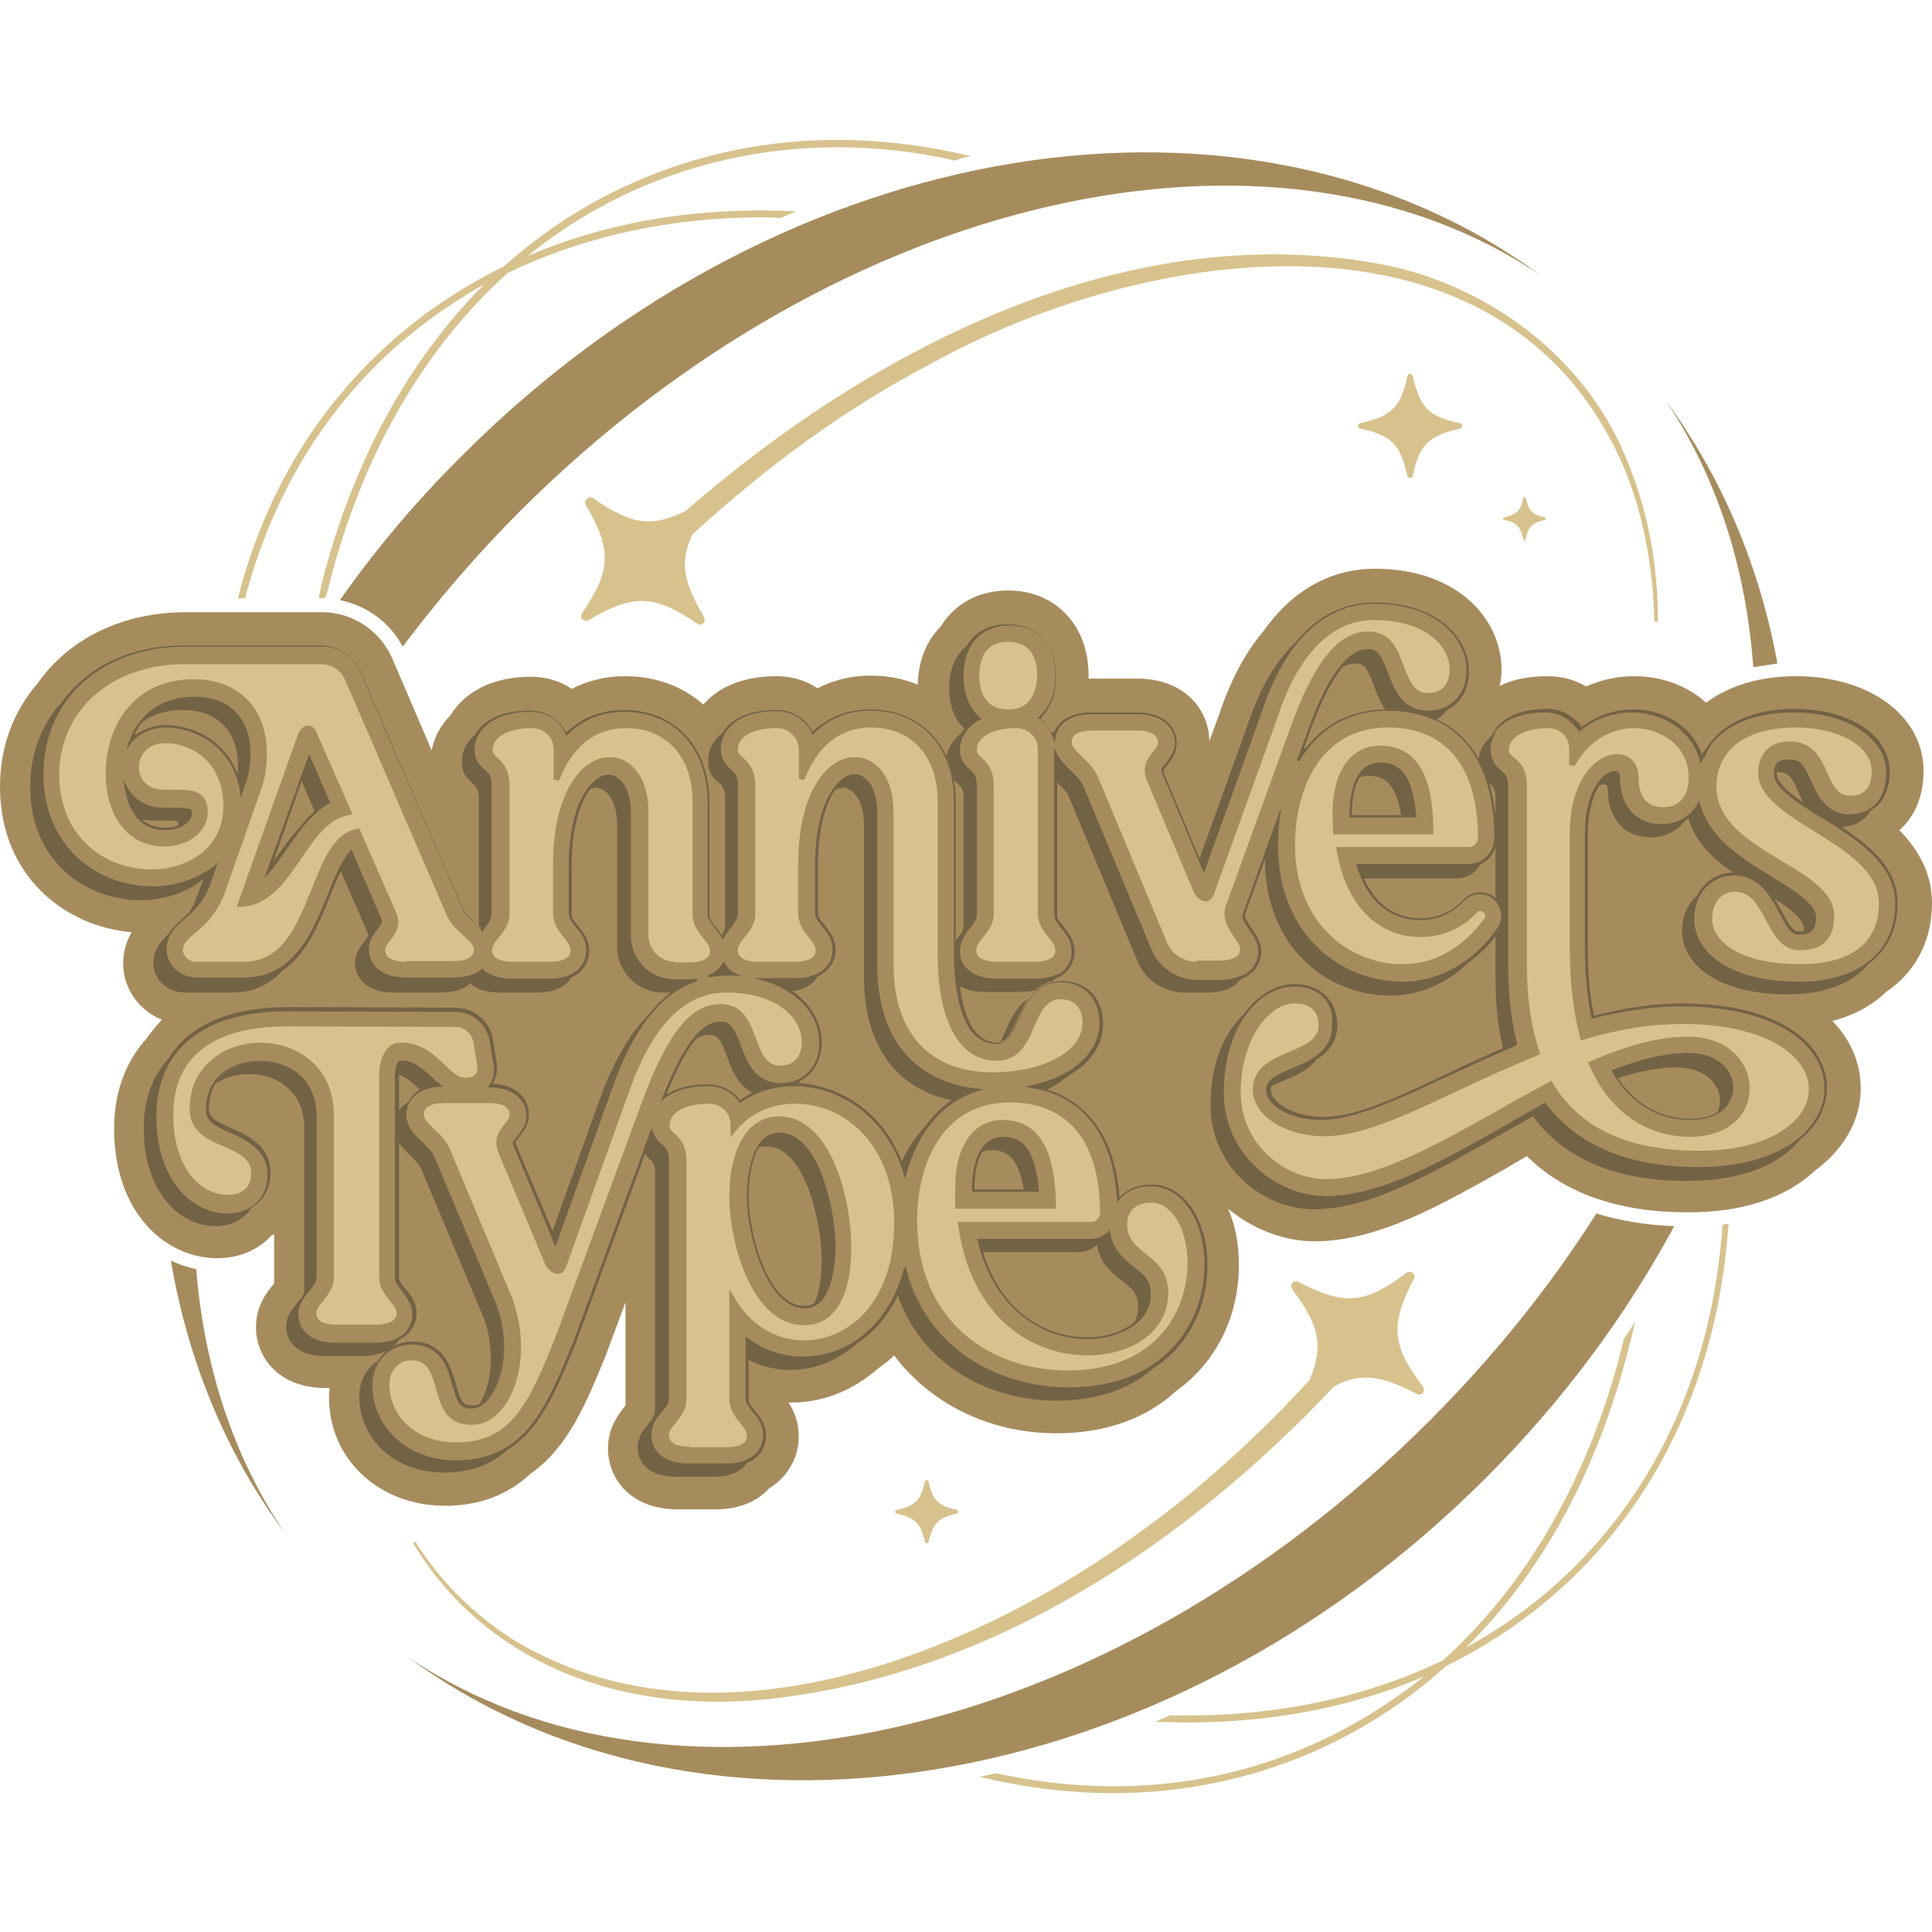 <?xml version="1.0" encoding="UTF-8"?>
<svg xmlns="http://www.w3.org/2000/svg" xmlns:xlink="http://www.w3.org/1999/xlink" version="1.1" id="Layer_1" x="0px" y="0px" viewBox="0 0 32 32" style="enable-background:new 0 0 32 32;" xml:space="preserve">
<style type="text/css">
	.st0{fill:#D7C28D;}
	.st1{fill:#A68C5D;}
	.st2{fill:#736345;}
</style>
<g>
	<g>
		<g>
			<path class="st0" d="M28.63,20.27c-0.15,2.21-0.96,4.23-2.47,5.75c-0.65,0.65-1.39,1.17-2.2,1.57c-0.69,0.62-1.46,1.11-2.31,1.47     c-1.03,0.43-2.11,0.64-3.2,0.64c-0.74,0-1.48-0.09-2.22-0.27c0.09-0.02,0.18-0.04,0.27-0.06c1.74,0.38,3.49,0.27,5.11-0.42     c0.71-0.3,1.37-0.7,1.97-1.18c-1.19,0.51-2.52,0.76-3.91,0.76c-0.18,0-0.36-0.01-0.54-0.01c0.08-0.04,0.17-0.07,0.25-0.11     c1.62,0.04,3.17-0.26,4.52-0.91c1.4-1.26,2.43-3.05,2.97-5.21c0.01-0.04,0.02-0.08,0.03-0.12c0.06-0.09,0.12-0.18,0.18-0.27     c-0.03,0.14-0.06,0.28-0.1,0.41c-0.51,2.03-1.43,3.73-2.7,4.98c0.66-0.36,1.27-0.81,1.81-1.35c1.49-1.49,2.29-3.47,2.44-5.65     C28.55,20.28,28.59,20.27,28.63,20.27z M4.06,9.91c0.38-1.46,1.09-2.77,2.15-3.84c0.54-0.54,1.15-0.99,1.81-1.36     C6.76,5.97,5.83,7.67,5.32,9.7C5.31,9.77,5.29,9.84,5.28,9.91h0.06c0.01,0,0.02,0,0.03,0C5.38,9.89,5.4,9.87,5.41,9.85     c0.01-0.04,0.02-0.08,0.03-0.12c0.54-2.17,1.57-3.95,2.97-5.21c1.25-0.6,2.67-0.92,4.21-0.92c0.1,0,0.21,0,0.31,0.01     c0.09-0.04,0.17-0.07,0.26-0.11c-1.62-0.08-3.13,0.17-4.45,0.74c0.59-0.48,1.24-0.87,1.95-1.17c1.01-0.42,2.08-0.63,3.18-0.63     c0.64,0,1.3,0.07,1.95,0.22C15.91,2.62,16,2.6,16.09,2.59c-1.89-0.46-3.76-0.34-5.45,0.37C9.8,3.31,9.03,3.8,8.35,4.41     c-0.82,0.4-1.57,0.93-2.22,1.58C5.04,7.08,4.32,8.42,3.94,9.91H4.06z"></path>
		</g>
	</g>
	<g>
		<g>
			<path class="st1" d="M29.04,11.05c-0.12-1.64-0.6-3.16-1.46-4.43c0.95,1.29,1.57,2.78,1.86,4.37     C29.3,11.01,29.17,11.03,29.04,11.05z M6.67,10.71c0.58-0.77,1.22-1.52,1.94-2.24c5.32-5.32,12.54-6.88,16.92-3.9     C20.7,1,13.03,2.17,7.67,7.53C6.9,8.29,6.22,9.1,5.63,9.94C6.07,10.03,6.45,10.3,6.67,10.71z M2.83,20.88     c0.28,1.64,0.9,3.18,1.88,4.5c-0.85-1.26-1.33-2.75-1.46-4.36C3.1,20.99,2.96,20.94,2.83,20.88z M26.44,20.1     c-0.76,1.2-1.69,2.36-2.77,3.44c-5.32,5.32-12.54,6.88-16.92,3.9c4.82,3.57,12.5,2.4,17.86-2.96c1.28-1.28,2.32-2.69,3.12-4.17     C27.26,20.29,26.83,20.22,26.44,20.1z"></path>
		</g>
	</g>
	<g>
		<g>
			<path class="st1" d="M32,14.96c0,0.62-0.27,1.14-0.76,1.47c-0.24,0.23-0.54,0.39-0.89,0.48c0.32,0.33,0.47,0.72,0.47,1.12     c0,0.52-0.28,1.01-0.76,1.36c-0.34,0.32-0.97,0.69-2.1,0.69c-1.15,0-2.04-0.31-2.67-0.93c-0.1,0.06-0.2,0.11-0.29,0.17     c-1.13,0.64-2.18,1.24-3.23,1.24c-0.5,0-1.02-0.2-1.43-0.54c0.12,0.27,0.18,0.58,0.18,0.93c0,0.86-0.38,1.62-1.04,2.09     c-0.5,0.46-1.18,0.7-1.98,0.7c-1.11,0-2.09-0.49-2.69-1.29c-0.08,0.08-0.17,0.15-0.26,0.21c-0.4,0.36-0.91,0.57-1.43,0.57     c-0.02,0-0.04,0-0.06,0c0.09,0.14,0.17,0.32,0.17,0.56c0,0.36-0.19,0.68-0.49,0.86c-0.15,0.17-0.43,0.35-0.89,0.35h-0.62     c-0.8,0-1.16-0.52-1.16-1.01c0-0.35,0.19-0.59,0.29-0.71v-1.71l-0.33,0.89c-0.32,0.78-0.62,1.51-1.23,1.94     c-0.39,0.36-0.85,0.54-1.43,0.54c-1.09,0-1.92-0.77-1.92-1.79c0-0.05,0-0.11,0.01-0.16H5.4c-0.8,0-1.16-0.52-1.16-1.01     c0-0.36,0.19-0.59,0.3-0.72v-0.82c-0.02,0.01-0.03,0.02-0.05,0.03c-0.22,0.24-0.54,0.37-0.89,0.37c-0.85,0-1.71-0.74-1.71-2.15     c0-0.58,0.18-1.09,0.53-1.48c0.07-0.1,0.16-0.21,0.26-0.32c-0.37-0.15-0.64-0.51-0.64-0.93c0-0.21,0.06-0.38,0.14-0.52     C1.09,15.35,0,14.52,0,13.03c0-0.66,0.22-1.25,0.63-1.72c0.52-0.74,1.41-1.17,2.45-1.17h2.25c0.5,0,0.95,0.29,1.16,0.75     c0,0,0.58,1.35,0.66,1.54c0.04-0.22,0.15-0.42,0.31-0.58c0.15-0.25,0.52-0.64,1.34-0.64c0.25,0,0.48,0.07,0.67,0.2     c0.27-0.14,0.57-0.21,0.88-0.21c0.52,0,0.96,0.17,1.3,0.47c0.2-0.23,0.56-0.47,1.22-0.47c0.24,0,0.48,0.07,0.67,0.2     c0.27-0.14,0.57-0.21,0.88-0.21c0.28,0,0.54,0.05,0.78,0.15c0.01-0.39,0.14-0.72,0.38-0.96c0.23-0.38,0.63-0.6,1.12-0.6     c0.78,0,1.33,0.58,1.33,1.4c0,0.02,0,0.04,0,0.06c0.02,0,0.04,0,0.06,0h0.75c0.78,0,1.19,0.52,1.19,1.04l0.16-0.44     c0.19-0.57,0.44-1.04,0.74-1.39c0.6-0.85,1.33-1.03,1.84-1.03c1.38,0,2.1,0.84,2.1,1.67c0,0.09-0.01,0.18-0.03,0.27     c0.2-0.1,0.46-0.16,0.8-0.16c0.23,0,0.45,0.06,0.63,0.17c0.25-0.11,0.52-0.17,0.8-0.17c0.46,0,0.88,0.16,1.19,0.44     c0.37-0.28,0.88-0.44,1.49-0.44c1.22,0,2.11,0.66,2.11,1.57c0,0.41-0.14,0.75-0.4,0.98C31.75,14.05,32,14.44,32,14.96z"></path>
		</g>
	</g>
	<g>
		<g>
			<g>
				<path class="st2" d="M13.18,16.22c0.16,0,0.29-0.03,0.38-0.08c-0.07,0.14-0.21,0.26-0.47,0.28c-0.13-0.08-0.28-0.15-0.45-0.2      H13.18z M14.51,15.98v-2.53c0-0.4-0.17-0.61-0.35-0.61c-0.11,0-0.24,0.08-0.36,0.26c0.05-0.03,0.11-0.05,0.16-0.05      c0.17,0,0.35,0.21,0.35,0.61v2.53c0,1.13,0.55,1.87,1.49,2.04c0.12-0.08,0.25-0.14,0.39-0.18      C15.13,17.94,14.51,17.19,14.51,15.98z M16.61,18.85c-0.19,0-0.3,0.11-0.37,0.24c0.05-0.02,0.1-0.04,0.17-0.04      c0.24,0,0.46,0.09,0.55,0.67h0.23C17.12,18.96,16.87,18.85,16.61,18.85z M15.68,12.53c0.05,0.12,0.09,0.25,0.12,0.39      c0.02,0.02,0.04,0.04,0.05,0.05c0.07,0.06,0.11,0.1,0.11,0.25v2.12c0,0.07-0.04,0.12-0.11,0.21c-0.01,0.01-0.01,0.02-0.02,0.03      v0.22c0,0.13,0.01,0.32,0.03,0.51c0.1,0.07,0.25,0.12,0.45,0.12h0.62c0.08,0,0.15-0.01,0.22-0.03c0.08-0.07,0.17-0.13,0.29-0.15      c0.03-0.04,0.06-0.07,0.08-0.12c-0.1,0.05-0.22,0.08-0.38,0.08h-0.62c-0.47,0-0.64-0.26-0.64-0.49c0-0.18,0.1-0.3,0.18-0.4      c0.07-0.09,0.11-0.14,0.11-0.21v-2.12c0-0.16-0.04-0.19-0.11-0.25c-0.07-0.06-0.18-0.17-0.18-0.35c0-0.1,0.03-0.19,0.08-0.28      C15.79,12.24,15.7,12.38,15.68,12.53z M2.54,15.95c0,0.27,0.23,0.49,0.52,0.49h0.79c0.42,0,0.7-0.19,0.91-0.46      c-0.18,0.15-0.41,0.25-0.71,0.25H3.25c-0.29,0-0.52-0.22-0.52-0.49c0-0.13,0.04-0.23,0.1-0.31C2.7,15.56,2.54,15.7,2.54,15.95z       M16.85,16.88c0.05-0.1,0.1-0.22,0.17-0.33c-0.19,0.13-0.29,0.35-0.37,0.53c-0.03,0.07-0.06,0.13-0.08,0.18      C16.68,17.23,16.74,17.13,16.85,16.88z M11.98,15.96c-0.05,0.09-0.13,0.16-0.26,0.21c0.1-0.02,0.2-0.03,0.31-0.03      c0.05,0,0.11,0,0.16,0C12.1,16.1,12.03,16.04,11.98,15.96z M17.85,17.65c-0.2,0.16-0.46,0.28-0.78,0.35      c0.09,0.01,0.17,0.03,0.25,0.06C17.55,17.95,17.73,17.81,17.85,17.65z M10.97,16.44h0.16c0.13-0.1,0.27-0.17,0.42-0.22      c-0.05,0.01-0.1,0.01-0.16,0.01h-0.23c-0.41,0-0.74-0.33-0.74-0.74v-2.04c0-0.4-0.17-0.61-0.35-0.61      c-0.11,0-0.24,0.08-0.36,0.26c0.05-0.03,0.11-0.05,0.16-0.05c0.17,0,0.35,0.21,0.35,0.61v2.04      C10.23,16.1,10.57,16.44,10.97,16.44z M11.94,16.94c-0.15,0-0.31,0.1-0.46,0.3c0.09-0.06,0.17-0.1,0.26-0.1      c0.15,0,0.2,0.08,0.31,0.38c0.07,0.2,0.18,0.48,0.44,0.59c0.21-0.1,0.44-0.15,0.67-0.15c0.02,0,0.03,0,0.05,0      c0.03-0.03,0.06-0.07,0.08-0.11c-0.1,0.06-0.22,0.1-0.36,0.1c-0.44,0-0.58-0.39-0.68-0.64C12.14,17.02,12.09,16.94,11.94,16.94z       M19.93,14.41l0.93-2.59c0.18-0.55,0.4-0.94,0.64-1.22c-0.31,0.28-0.61,0.72-0.84,1.42l-0.8,2.22L19.93,14.41z M20.95,14.11      c0,0.04,0,0.07,0,0.11c0,1.49,1.05,2.27,2.08,2.27c0.54,0,1.05-0.25,1.44-0.7c-0.35,0.32-0.78,0.49-1.24,0.49      c-1.03,0-2.08-0.78-2.08-2.27c0-0.2,0.02-0.4,0.06-0.59L20.95,14.11z M27.54,13.67c-0.43,0-0.71-0.31-0.71-0.79      c0-0.09-0.04-0.09-0.06-0.09c-0.08,0-0.2,0.07-0.3,0.23c0.04-0.02,0.07-0.03,0.1-0.03c0.02,0,0.06,0,0.06,0.09      c0,0.48,0.28,0.79,0.71,0.79c0.23,0,0.46-0.1,0.6-0.32C27.82,13.63,27.68,13.67,27.54,13.67z M31,13.4      c-0.1,0.06-0.22,0.09-0.36,0.09c-0.39,0-0.54-0.33-0.64-0.55c-0.12-0.26-0.17-0.36-0.35-0.36c-0.11,0-0.22,0.03-0.22,0.21      c0.01,0,0.01,0,0.02,0c0.18,0,0.24,0.09,0.35,0.36c0.02,0.05,0.05,0.11,0.08,0.17c0.1,0.07,0.22,0.14,0.33,0.21      c0.09,0.05,0.18,0.11,0.27,0.17C30.72,13.69,30.9,13.59,31,13.4z M28.22,12.57c0.04-0.09,0.08-0.18,0.14-0.26      c-0.06,0.05-0.12,0.11-0.17,0.17C28.2,12.51,28.21,12.54,28.22,12.57z M30.08,15.19c0-0.22-0.37-0.44-0.73-0.66      c-0.48-0.29-1.05-0.64-1.19-1.22c-0.05,0.1-0.12,0.17-0.2,0.23c0.11,0.41,0.43,0.7,0.78,0.94c0.31,0,0.5,0.19,0.64,0.4      c0.27,0.17,0.5,0.35,0.5,0.52c0,0.02,0,0.04,0,0.06C30.03,15.44,30.08,15.37,30.08,15.19z M24.63,12.94      c0.01,0.01,0.02,0.02,0.03,0.03c0.07,0.06,0.11,0.1,0.11,0.25v1.69c0.02,0.02,0.04,0.05,0.06,0.08      c0.07,0.12,0.06,0.26-0.01,0.38c-0.02,0.02-0.03,0.04-0.05,0.07v0.75c0,0.45,0.04,0.84,0.13,1.2c0.08-0.03,0.15-0.07,0.23-0.1      c-0.1-0.38-0.15-0.81-0.15-1.31v-2.96c0-0.15-0.04-0.19-0.11-0.25c-0.07-0.06-0.18-0.17-0.18-0.35c0-0.1,0.03-0.19,0.08-0.28      c-0.18,0.12-0.27,0.29-0.28,0.45C24.54,12.7,24.59,12.82,24.63,12.94z M28.69,18.03c0-0.28-0.25-0.56-0.72-0.56      c-0.36,0-0.76,0.09-1.25,0.28c0.02,0.04,0.05,0.07,0.07,0.11c0.37-0.12,0.69-0.18,0.98-0.18c0.47,0,0.72,0.28,0.72,0.56      c0,0.07-0.02,0.13-0.05,0.2C28.61,18.34,28.69,18.17,28.69,18.03z M7.51,16.23H6.72c-0.47,0-0.64-0.26-0.64-0.49      c0-0.16,0.09-0.27,0.15-0.35c0.07-0.09,0.08-0.1,0.05-0.16l-0.48-1.1c-0.06,0.07-0.12,0.16-0.17,0.27l0.45,1.03      C6.11,15.5,6.1,15.5,6.03,15.6c-0.06,0.08-0.15,0.19-0.15,0.35c0,0.23,0.17,0.49,0.64,0.49H7.3c0.23,0,0.39-0.06,0.49-0.15      c0.1,0.09,0.26,0.15,0.49,0.15H8.9c0.33,0,0.51-0.13,0.59-0.29c-0.1,0.05-0.22,0.08-0.38,0.08H8.49c-0.23,0-0.39-0.06-0.49-0.15      C7.9,16.17,7.74,16.23,7.51,16.23z M22.49,14.34c0.02,0.07,0.05,0.14,0.08,0.21h1.55c0.18,0,0.34-0.1,0.41-0.26      c-0.06,0.03-0.13,0.05-0.21,0.05H22.49z M23.65,11.8c-0.44,0-0.58-0.39-0.68-0.64c-0.11-0.3-0.16-0.38-0.31-0.38      c-0.16,0-0.32,0.1-0.48,0.31c0.09-0.07,0.18-0.1,0.27-0.1c0.15,0,0.2,0.08,0.31,0.38c0.05,0.12,0.1,0.28,0.2,0.4      c0.01,0,0.01,0,0.02,0c0.3,0,0.56,0.06,0.79,0.16c0.1-0.05,0.18-0.13,0.23-0.22C23.91,11.76,23.79,11.8,23.65,11.8z       M22.86,12.65c-0.19,0-0.3,0.11-0.37,0.24c0.05-0.02,0.1-0.04,0.17-0.04c0.24,0,0.46,0.09,0.55,0.67h0.23      C23.38,12.76,23.13,12.65,22.86,12.65z M21.54,12.49l-0.05,0.13c0.05-0.09,0.11-0.18,0.18-0.26      C21.63,12.4,21.58,12.44,21.54,12.49z M21.04,18c0.06-0.03,0.13-0.06,0.22-0.1c0.2-0.08,0.45-0.19,0.58-0.4      c-0.12,0.08-0.26,0.14-0.38,0.19C21.18,17.81,21.06,17.88,21.04,18z M3.16,13.46c0-0.03,0-0.04,0-0.05      c-0.02-0.01-0.07-0.02-0.18-0.02c-0.04,0-0.07,0-0.11,0c-0.05,0-0.09,0-0.14,0c-0.32,0-0.53-0.17-0.64-0.38      c0.02,0.17,0.08,0.41,0.24,0.56c0.06,0.01,0.12,0.02,0.19,0.02c0.05,0,0.09,0,0.14,0c0.04,0,0.08,0,0.11,0      c0.12,0,0.16,0.01,0.18,0.02c0,0.01,0,0.03,0,0.05c0,0.01,0,0.02,0,0.03C3.07,13.65,3.16,13.57,3.16,13.46z M6.41,22.37      c0.03-0.02,0.06-0.04,0.09-0.06c0.06-0.05,0.1-0.1,0.12-0.15c-0.1,0.05-0.23,0.09-0.39,0.09H5.58c-0.47,0-0.64-0.25-0.64-0.49      c0-0.17,0.1-0.3,0.18-0.39c0.07-0.09,0.11-0.14,0.12-0.21l0-2.68c0-0.62-0.46-0.9-0.92-0.9c-0.3,0-0.6,0.12-0.75,0.37      c0.16-0.11,0.35-0.16,0.55-0.16c0.46,0,0.92,0.28,0.92,0.9l0,2.68c0,0.07-0.04,0.12-0.12,0.21c-0.08,0.1-0.18,0.22-0.18,0.39      c0,0.24,0.17,0.49,0.64,0.49h0.65C6.19,22.45,6.32,22.42,6.41,22.37z M7.55,24.19c-0.8,0-1.4-0.55-1.4-1.27      c0-0.14,0.04-0.27,0.11-0.38c-0.19,0.12-0.31,0.33-0.31,0.58c0,0.73,0.6,1.27,1.4,1.27c0.57,0,0.94-0.21,1.23-0.56      C8.32,24.06,8,24.19,7.55,24.19z M7.82,12.97c0.07,0.06,0.11,0.1,0.11,0.25v2.11c0.02,0.02,0.04,0.03,0.06,0.05      c0.01-0.02,0.03-0.03,0.04-0.05c0.07-0.09,0.11-0.14,0.11-0.21v-2.12c0-0.16-0.04-0.19-0.11-0.25      c-0.07-0.06-0.18-0.17-0.18-0.35c0-0.1,0.03-0.19,0.08-0.28c-0.19,0.13-0.28,0.31-0.28,0.49C7.64,12.81,7.76,12.91,7.82,12.97z       M3.77,20.1c-0.59,0-1.19-0.56-1.19-1.63c0-0.43,0.12-0.78,0.34-1.06c-0.35,0.3-0.54,0.73-0.54,1.27c0,1.07,0.6,1.63,1.19,1.63      c0.27,0,0.48-0.12,0.6-0.31C4.06,20.06,3.93,20.1,3.77,20.1z M12.03,24.25h-0.62c-0.47,0-0.64-0.25-0.64-0.49      c0-0.17,0.1-0.29,0.18-0.39c0.07-0.09,0.11-0.14,0.11-0.22v-3.93c0-0.16-0.04-0.19-0.11-0.25c-0.05-0.05-0.13-0.12-0.17-0.24      l-0.13,0.35c0.03,0.04,0.07,0.07,0.09,0.1c0.07,0.06,0.11,0.1,0.11,0.25v3.93c0,0.07-0.04,0.13-0.11,0.22      c-0.08,0.1-0.18,0.22-0.18,0.39c0,0.24,0.17,0.49,0.64,0.49h0.62c0.33,0,0.51-0.13,0.59-0.29      C12.32,24.22,12.2,24.25,12.03,24.25z M3.26,14.85C3.21,15,3.14,15.11,3.07,15.2c0.14-0.12,0.29-0.27,0.39-0.56l0.1-0.29      c-0.28,0.23-0.66,0.35-1.04,0.35c-0.91,0-1.83-0.65-1.83-1.88c0-0.53,0.17-0.99,0.48-1.34C0.75,11.86,0.5,12.4,0.5,13.03      c0,1.24,0.92,1.88,1.83,1.88c0.38,0,0.76-0.12,1.04-0.35L3.26,14.85z M29.82,16.27c-1.22,0-1.76-0.53-1.76-1.05      c0-0.17,0.04-0.32,0.12-0.44c-0.2,0.13-0.32,0.36-0.32,0.64c0,0.52,0.54,1.05,1.76,1.05c0.63,0,1.1-0.2,1.37-0.55      C30.71,16.15,30.31,16.27,29.82,16.27z M28.14,19.35c-1.17,0-2.03-0.36-2.55-1.07c-0.23,0.12-0.45,0.25-0.67,0.38      c-1.06,0.6-2.05,1.16-2.96,1.16c-0.83,0-1.71-0.7-1.71-1.73c0-0.58,0.17-1.04,0.41-1.34c-0.35,0.28-0.61,0.82-0.61,1.55      c0,1.04,0.88,1.73,1.71,1.73c0.91,0,1.91-0.57,2.96-1.16c0.22-0.13,0.45-0.25,0.67-0.38c0.52,0.71,1.38,1.07,2.55,1.07      c0.96,0,1.57-0.3,1.88-0.69C29.48,19.15,28.93,19.35,28.14,19.35z M20.6,16.14c-0.1,0.05-0.22,0.09-0.39,0.09h-0.39      c-0.34,0-0.65-0.2-0.78-0.52L17.91,13c-0.04-0.09-0.12-0.17-0.2-0.25c-0.09-0.08-0.18-0.17-0.23-0.29v0.47      c0.01,0.01,0.02,0.02,0.03,0.03c0.08,0.08,0.17,0.16,0.2,0.25l1.13,2.71c0.13,0.32,0.44,0.52,0.78,0.52h0.39      C20.34,16.44,20.52,16.3,20.6,16.14z M13.31,22.48c-0.35,0-0.67-0.11-0.94-0.31v0.34c0.22,0.12,0.47,0.18,0.73,0.18      c0.46,0,0.92-0.21,1.26-0.61C14.07,22.35,13.69,22.48,13.31,22.48z M17.69,23c-1.13,0-2.34-0.62-2.69-1.96      c-0.04,0.14-0.09,0.27-0.14,0.39c0.41,1.21,1.56,1.77,2.64,1.77c0.84,0,1.43-0.3,1.79-0.73C18.92,22.79,18.39,23,17.69,23z       M15.99,12.08c0.05-0.07,0.13-0.14,0.22-0.19c-0.19-0.15-0.29-0.39-0.29-0.7c0-0.21,0.05-0.39,0.14-0.53      c-0.21,0.14-0.34,0.4-0.34,0.73C15.72,11.7,15.82,11.94,15.99,12.08z M9.94,18.19l-0.8,2.23l0.07,0.16l0.94-2.6      c0.19-0.53,0.41-0.94,0.66-1.24C10.47,17.05,10.18,17.53,9.94,18.19z M7.16,17.85c-0.15-0.14-0.3-0.28-0.49-0.28H6.64      c-0.02,0.02-0.05,0.09-0.06,0.22c0.14,0.04,0.26,0.15,0.38,0.26c0,0,0,0,0,0c0.09-0.05,0.19-0.08,0.34-0.09      C7.25,17.93,7.2,17.89,7.16,17.85z M8.33,22.3c0-0.24-0.04-0.48-0.13-0.71l-1.02-2.43c-0.04-0.09-0.12-0.17-0.2-0.25      c-0.12-0.12-0.26-0.25-0.26-0.46c0-0.06,0.02-0.13,0.05-0.2c-0.09,0.05-0.15,0.11-0.19,0.18l0,0.45      c0.05,0.09,0.13,0.17,0.2,0.24c0.08,0.08,0.16,0.16,0.2,0.25L8,21.8c0.09,0.23,0.13,0.47,0.13,0.71c0,0.31-0.08,0.57-0.19,0.75      C8.14,23.15,8.33,22.79,8.33,22.3z M5.04,13.64c-0.2,0.17-0.35,0.4-0.5,0.61c-0.02,0.03-0.04,0.07-0.07,0.1l-0.04,0.11      c0.1-0.11,0.2-0.25,0.31-0.41C4.84,13.91,4.94,13.77,5.04,13.64z M4,13.13L4.05,13c0.06-0.16,0.09-0.33,0.09-0.51      c0-0.58-0.34-0.93-0.91-0.93c-0.43,0-0.72,0.17-0.9,0.42c0.17-0.13,0.4-0.22,0.7-0.22c0.57,0,0.91,0.35,0.91,0.93      c0,0.05,0,0.1-0.01,0.14C3.96,12.93,3.98,13.03,4,13.13z M17.41,12.14c0.01,0.03,0.02,0.05,0.03,0.08      c0.01-0.04,0.02-0.08,0.04-0.12C17.46,12.11,17.44,12.13,17.41,12.14z M13.81,20.67c0-0.64-0.27-1.89-0.91-1.89      c-0.17,0-0.28,0.1-0.36,0.24c0.05-0.02,0.1-0.03,0.16-0.03c0.63,0,0.91,1.25,0.91,1.89c0,0.18-0.02,0.52-0.14,0.74      C13.78,21.49,13.81,20.93,13.81,20.67z M11.9,12.96c0.07,0.06,0.11,0.1,0.11,0.26v2.12c0,0.05-0.02,0.08-0.05,0.13      c0.01,0.01,0.02,0.03,0.03,0.04c0.03-0.07,0.08-0.12,0.12-0.17c0.07-0.09,0.11-0.14,0.11-0.21v-2.12c0-0.16-0.04-0.19-0.11-0.26      c-0.07-0.06-0.18-0.17-0.18-0.36c0-0.09,0.02-0.19,0.08-0.28c-0.2,0.13-0.28,0.31-0.28,0.48C11.72,12.8,11.83,12.9,11.9,12.96z       M5.12,12.55l-0.13,0.37l0.23,0.54c0.07-0.06,0.14-0.12,0.22-0.16L5.12,12.55z M19.05,21.43c0-0.21-0.09-0.29-0.27-0.43      c-0.16-0.12-0.36-0.28-0.41-0.59c-0.08,0.08-0.19,0.12-0.31,0.12h-1.85c0.02,0.07,0.04,0.14,0.06,0.21h1.59      c0.12,0,0.23-0.05,0.31-0.12c0.05,0.31,0.25,0.47,0.41,0.59c0.18,0.14,0.27,0.22,0.27,0.43c0,0.11-0.03,0.22-0.09,0.31      C18.93,21.82,19.05,21.65,19.05,21.43z M15.42,18.57c-0.21,0.18-0.38,0.42-0.49,0.69c0.02,0.06,0.05,0.12,0.07,0.19      C15.07,19.12,15.21,18.81,15.42,18.57z"></path>
			</g>
		</g>
		<g>
			<g>
				<path class="st2" d="M11.42,24.27c-0.49,0-0.66-0.26-0.66-0.51c0-0.18,0.1-0.3,0.18-0.4c0.07-0.09,0.11-0.14,0.11-0.2v-3.93      c0-0.15-0.04-0.18-0.1-0.24c-0.04-0.04-0.1-0.09-0.14-0.17l-0.01-0.02l-1.26,3.44c-0.45,1.1-0.81,1.98-1.97,1.98      c-0.81,0-1.42-0.56-1.42-1.29c0-0.4,0.3-0.71,0.68-0.71c0.53,0,0.64,0.44,0.72,0.7c0.09,0.32,0.12,0.36,0.29,0.36      c0.23,0,0.49-0.41,0.49-0.97c0-0.24-0.04-0.48-0.13-0.71l-1.02-2.43c-0.04-0.09-0.12-0.17-0.2-0.24      c-0.13-0.12-0.27-0.26-0.27-0.47c0-0.2,0.14-0.45,0.52-0.5l0.03,0l-0.02-0.02c-0.02-0.02-0.05-0.04-0.07-0.06l-0.01-0.01      C7,17.72,6.85,17.59,6.67,17.59H6.65l0,0.01c-0.02,0.03-0.04,0.09-0.04,0.21l0,3.34c0,0.06,0.04,0.12,0.11,0.2      c0.08,0.1,0.18,0.22,0.18,0.4c0,0.23-0.17,0.51-0.66,0.51H5.58c-0.49,0-0.66-0.26-0.66-0.51c0-0.18,0.1-0.31,0.18-0.41      c0.07-0.08,0.11-0.14,0.11-0.2l0-2.68c0-0.61-0.45-0.88-0.9-0.88c-0.42,0-0.85,0.24-0.85,0.78c0,0.14,0.07,0.19,0.38,0.33      c0.27,0.12,0.64,0.29,0.64,0.73c0,0.41-0.28,0.68-0.71,0.68c-0.6,0-1.21-0.57-1.21-1.65c0-1.13,0.8-1.77,2.21-1.77l2.78,0.01      c0.3,0,0.56,0.22,0.61,0.51l0.06,0.36c0.03,0.14,0.01,0.26-0.05,0.37l-0.01,0.02l0.02,0c0.43,0.03,0.58,0.29,0.58,0.51      c0,0.17-0.09,0.28-0.16,0.37c-0.07,0.08-0.07,0.09-0.05,0.13l0.66,1.57l0.92-2.55c0.32-0.9,0.73-1.46,1.25-1.7l-0.01-0.02h-0.19      c-0.42,0-0.76-0.34-0.76-0.76v-2.04c0-0.39-0.16-0.59-0.33-0.59c-0.26,0-0.62,0.45-0.62,1.46v0.82c0,0.06,0.04,0.11,0.11,0.19      c0.08,0.1,0.18,0.23,0.18,0.41c0,0.23-0.17,0.51-0.65,0.51H8.49c-0.2,0-0.37-0.05-0.48-0.14L8,16.1l-0.01,0.01      c-0.12,0.09-0.28,0.14-0.48,0.14H6.72c-0.49,0-0.66-0.27-0.66-0.51c0-0.17,0.09-0.28,0.15-0.36c0.07-0.08,0.07-0.09,0.05-0.14      L5.8,14.17l-0.01,0.02c-0.12,0.16-0.23,0.42-0.33,0.67c-0.25,0.62-0.56,1.4-1.41,1.4H3.25c-0.3,0-0.54-0.23-0.54-0.51      c0-0.26,0.17-0.4,0.31-0.53c0.14-0.13,0.31-0.27,0.41-0.57l0.08-0.22l-0.03,0.02c-0.27,0.19-0.61,0.29-0.97,0.29      c-0.92,0-1.85-0.65-1.85-1.9c0-1.26,0.98-2.15,2.39-2.15h2.25c0.29,0,0.55,0.17,0.68,0.44l0.4,0.94      c0.4,0.93,0.85,1.98,1.29,2.98c0.03,0.08,0.12,0.15,0.19,0.23c0.03,0.03,0.06,0.06,0.09,0.09l0.01,0.01l0.02-0.03      c0.07-0.08,0.11-0.13,0.11-0.19v-2.12c0-0.15-0.04-0.18-0.1-0.24c-0.07-0.06-0.19-0.17-0.19-0.36c0-0.34,0.3-0.67,0.97-0.67      c0.26,0,0.48,0.13,0.6,0.35l0.01,0.01l0.01-0.01c0.26-0.24,0.58-0.36,0.94-0.36c0.85,0,1.42,0.61,1.42,1.53v1.87      c0,0.06,0.04,0.11,0.11,0.2c0.03,0.04,0.06,0.08,0.09,0.12l0.01,0.02l0.01-0.02c0.03-0.05,0.06-0.09,0.1-0.13      c0.07-0.08,0.11-0.13,0.11-0.19v-2.12c0-0.15-0.04-0.18-0.1-0.24c-0.07-0.07-0.19-0.17-0.19-0.37c0-0.31,0.25-0.67,0.97-0.67      c0.25,0,0.48,0.13,0.59,0.35l0.01,0.01l0.01-0.01c0.26-0.24,0.58-0.36,0.94-0.36c0.85,0,1.42,0.61,1.42,1.53v2.35l0.02,0      c0.03-0.12,0.1-0.21,0.17-0.28c0.07-0.08,0.11-0.13,0.11-0.19v-2.12c0-0.15-0.04-0.18-0.1-0.24c-0.07-0.06-0.19-0.17-0.19-0.36      c0-0.21,0.11-0.4,0.31-0.52l0.01-0.01l-0.01-0.01c-0.17-0.15-0.26-0.39-0.26-0.69c0-0.54,0.3-0.87,0.8-0.87      c0.49,0,0.8,0.34,0.8,0.87c0,0.29-0.09,0.52-0.25,0.68l-0.01,0.01l0.01,0.01c0.08,0.06,0.14,0.15,0.19,0.24l0.01,0.02l0.01-0.03      c0.05-0.13,0.2-0.34,0.63-0.34h0.75c0.46,0,0.66,0.25,0.66,0.51c0,0.17-0.09,0.28-0.16,0.37c-0.07,0.08-0.07,0.09-0.05,0.13      l0.65,1.56l0.92-2.54c0.5-1.53,1.31-1.85,1.91-1.85c1.03,0,1.57,0.57,1.57,1.14c0,0.42-0.27,0.71-0.68,0.71l-0.02,0l0,0.02      c0.75,0.25,1.16,0.98,1.16,2.05c0,0.26-0.21,0.46-0.47,0.46h-1.8l0.01,0.02c0.17,0.54,0.53,0.83,1,0.83      c0.28,0,0.52-0.11,0.7-0.3l0.01-0.01c0.05-0.05,0.14-0.12,0.28-0.12c0.14,0,0.28,0.08,0.35,0.21c0.07,0.13,0.07,0.28-0.01,0.4      c-0.4,0.58-0.98,0.91-1.61,0.91c-1.04,0-2.1-0.78-2.1-2.28c0-0.1,0-0.2,0.01-0.3l-0.02-0.01l-0.52,1.44      c0,0.06,0.03,0.11,0.11,0.22c0.07,0.11,0.16,0.23,0.16,0.39c0,0.23-0.17,0.51-0.66,0.51h-0.39c-0.35,0-0.66-0.21-0.8-0.53      l-1.13-2.71c-0.04-0.09-0.12-0.16-0.2-0.24c-0.06-0.06-0.13-0.12-0.18-0.2l-0.02-0.03v2.6c0,0.06,0.04,0.11,0.11,0.19      c0.08,0.1,0.18,0.23,0.18,0.41c0,0.23-0.17,0.51-0.65,0.51h-0.62c-0.48,0-0.61-0.27-0.64-0.38l-0.02,0      c0.01,0.51,0.1,1.38,0.66,1.38c0.14,0,0.19-0.07,0.33-0.38c0.12-0.27,0.29-0.64,0.73-0.64c0.41,0,0.68,0.28,0.68,0.71      c0,0.48-0.39,0.87-1.03,1.04l0,0.02c0.76,0.18,1.23,0.82,1.3,1.79l0,0.02l0.02-0.02c0.13-0.12,0.31-0.19,0.52-0.19      c0.52,0,0.92,0.57,0.92,1.33c0,1.04-0.71,2.08-2.28,2.08c-0.98,0-2.26-0.49-2.68-1.87L15,21.12l-0.01,0.04      c-0.27,0.83-0.91,1.35-1.67,1.35c-0.32,0-0.63-0.1-0.9-0.28l-0.02-0.01v0.96c0,0.06,0.04,0.11,0.11,0.19      c0.08,0.1,0.18,0.23,0.18,0.41c0,0.23-0.17,0.51-0.65,0.51H11.42z M10.81,18.73c0.03,0.11,0.11,0.18,0.16,0.23      c0.07,0.06,0.11,0.11,0.11,0.27v3.93c0,0.08-0.04,0.14-0.12,0.23c-0.08,0.09-0.17,0.21-0.17,0.38c0,0.23,0.16,0.47,0.62,0.47      h0.62c0.45,0,0.61-0.25,0.61-0.47c0-0.17-0.09-0.29-0.17-0.38c-0.07-0.09-0.11-0.14-0.12-0.21l0-1.04l0.03,0.02      c0.27,0.2,0.59,0.31,0.92,0.31c0.77,0,1.43-0.56,1.66-1.42L15,20.97l0.02,0.07c0.38,1.43,1.68,1.94,2.68,1.94      c1.55,0,2.25-1.03,2.25-2.04c0-0.73-0.38-1.29-0.88-1.29c-0.23,0-0.42,0.08-0.54,0.23l-0.03,0.04l0-0.05      c-0.06-1.06-0.56-1.72-1.42-1.85L16.97,18l0.1-0.02c0.7-0.15,1.14-0.55,1.14-1.04c0-0.4-0.26-0.67-0.64-0.67      c-0.42,0-0.58,0.36-0.7,0.62c-0.12,0.28-0.2,0.4-0.37,0.4c-0.63,0-0.7-1.04-0.7-1.49v-2.54c0-0.89-0.56-1.49-1.38-1.49      c-0.37,0-0.69,0.13-0.94,0.38l-0.02,0.02l-0.01-0.02c-0.1-0.22-0.33-0.37-0.58-0.37c-0.69,0-0.93,0.34-0.93,0.63      c0,0.18,0.1,0.28,0.17,0.34c0.07,0.06,0.11,0.11,0.11,0.27v2.12c0,0.07-0.04,0.13-0.11,0.22c-0.04,0.05-0.08,0.1-0.12,0.17      l-0.02,0.03l-0.02-0.03c-0.03-0.06-0.08-0.11-0.11-0.16c-0.07-0.09-0.12-0.15-0.12-0.22v-1.87c0-0.89-0.56-1.49-1.38-1.49      c-0.37,0-0.69,0.13-0.94,0.38l-0.02,0.02l-0.01-0.03c-0.1-0.23-0.32-0.37-0.58-0.37c-0.64,0-0.93,0.32-0.93,0.63      c0,0.18,0.1,0.27,0.17,0.34c0.07,0.06,0.11,0.11,0.11,0.27v2.12c0,0.07-0.04,0.13-0.11,0.22l-0.05,0.07L7.97,15.4      c-0.04-0.04-0.08-0.08-0.11-0.11c-0.08-0.08-0.17-0.15-0.2-0.24c-0.44-1.02-0.9-2.07-1.3-3l-0.39-0.92      c-0.12-0.26-0.36-0.42-0.64-0.42H3.07c-1.38,0-2.35,0.87-2.35,2.11c0,1.22,0.91,1.86,1.81,1.86c0.38,0,0.76-0.13,1.03-0.35      l0.05-0.05l-0.12,0.35c-0.11,0.31-0.28,0.46-0.43,0.59c-0.14,0.12-0.3,0.26-0.3,0.5c0,0.26,0.22,0.47,0.5,0.47h0.79      c0.82,0,1.13-0.76,1.38-1.38c0.11-0.28,0.23-0.56,0.37-0.72l0.02-0.02l0.49,1.13c0.03,0.07,0.02,0.08-0.05,0.18      c-0.06,0.08-0.15,0.19-0.15,0.34c0,0.22,0.16,0.47,0.62,0.47h0.78c0.21,0,0.37-0.05,0.48-0.15L8,16.05l0.01,0.01      c0.11,0.1,0.27,0.15,0.48,0.15H9.1c0.45,0,0.61-0.25,0.61-0.47c0-0.17-0.09-0.29-0.17-0.38c-0.07-0.09-0.11-0.14-0.12-0.21      l0-0.82c0-1.04,0.39-1.5,0.66-1.5c0.18,0,0.37,0.22,0.37,0.63v2.04c0,0.4,0.32,0.72,0.72,0.72h0.23c0.05,0,0.1,0,0.14-0.01      l0.01,0.04c-0.59,0.19-1.05,0.77-1.4,1.75l-0.95,2.65l-0.69-1.66c-0.03-0.06-0.02-0.08,0.06-0.17c0.06-0.08,0.15-0.19,0.15-0.34      c0-0.21-0.16-0.46-0.6-0.47l-0.04,0l0.02-0.03c0.05-0.07,0.11-0.19,0.07-0.38l-0.06-0.36c-0.05-0.28-0.29-0.48-0.57-0.48      l-2.78-0.01c-1.38,0-2.17,0.63-2.17,1.74c0,1.06,0.59,1.61,1.17,1.61c0.4,0,0.67-0.26,0.67-0.64c0-0.42-0.36-0.58-0.62-0.7      c-0.28-0.12-0.4-0.2-0.4-0.37c0-0.57,0.45-0.82,0.89-0.82c0.47,0,0.94,0.28,0.94,0.92l0,2.68c0,0.07-0.05,0.13-0.12,0.22      c-0.08,0.1-0.18,0.21-0.18,0.38c0,0.23,0.16,0.47,0.62,0.47h0.65c0.46,0,0.62-0.25,0.62-0.47c0-0.17-0.1-0.28-0.17-0.38      c-0.07-0.09-0.12-0.15-0.12-0.22l0-3.34c0-0.17,0.05-0.24,0.06-0.25l0.01-0.01l0.04,0c0.2,0,0.35,0.14,0.51,0.28      c0.04,0.04,0.09,0.08,0.14,0.12l0.04,0.03l-0.05,0c-0.41,0.02-0.56,0.25-0.56,0.47c0,0.2,0.14,0.33,0.26,0.44      c0.08,0.08,0.17,0.16,0.21,0.26l1.02,2.43c0.09,0.23,0.13,0.48,0.13,0.72c0,0.59-0.28,1.01-0.53,1.01      c-0.2,0-0.24-0.08-0.33-0.39c-0.07-0.27-0.18-0.67-0.68-0.67c-0.36,0-0.64,0.29-0.64,0.67c0,0.71,0.59,1.25,1.38,1.25      c1.14,0,1.49-0.86,1.94-1.95l1.3-3.55L10.81,18.73z M21.22,13.43c-0.04,0.19-0.05,0.38-0.05,0.58c0,1.47,1.04,2.25,2.06,2.25      c0.61,0,1.19-0.33,1.58-0.9c0.07-0.11,0.07-0.25,0.01-0.36c-0.06-0.12-0.18-0.19-0.31-0.19c-0.12,0-0.2,0.06-0.25,0.1      l-0.01,0.01c-0.18,0.2-0.44,0.32-0.73,0.32c-0.5,0-0.88-0.32-1.05-0.9l-0.01-0.03h1.86c0.24,0,0.43-0.19,0.43-0.43      c0-1.34-0.64-2.11-1.76-2.11c-0.8,0-1.24,0.45-1.47,0.84l-0.04-0.02l0.15-0.4c0.33-0.96,0.68-1.44,1.03-1.44      c0.16,0,0.22,0.11,0.33,0.39c0.09,0.25,0.23,0.63,0.66,0.63c0.38,0,0.64-0.27,0.64-0.67c0-0.55-0.53-1.1-1.53-1.1      c-0.58,0-1.38,0.32-1.87,1.82l-0.95,2.64l-0.69-1.65c-0.03-0.06-0.02-0.08,0.06-0.17c0.06-0.08,0.15-0.19,0.15-0.34      c0-0.23-0.19-0.47-0.62-0.47h-0.75c-0.51,0-0.6,0.3-0.61,0.4l-0.01,0.08l-0.02-0.08c-0.04-0.13-0.12-0.25-0.24-0.33l-0.02-0.01      l0.02-0.02c0.17-0.15,0.27-0.38,0.27-0.67c0-0.52-0.29-0.84-0.76-0.84c-0.47,0-0.76,0.32-0.76,0.84c0,0.3,0.1,0.54,0.28,0.69      l0.02,0.02l-0.03,0.01c-0.21,0.11-0.33,0.3-0.33,0.5c0,0.18,0.1,0.27,0.17,0.34c0.07,0.06,0.11,0.11,0.11,0.27v2.12      c0,0.07-0.04,0.13-0.11,0.22c-0.08,0.1-0.17,0.22-0.17,0.39c0,0.22,0.16,0.47,0.62,0.47h0.62c0.45,0,0.61-0.25,0.61-0.47      c0-0.17-0.09-0.29-0.17-0.38c-0.07-0.09-0.11-0.14-0.12-0.22l0-2.78l0.04,0.09c0.05,0.11,0.14,0.2,0.23,0.29      c0.08,0.08,0.17,0.16,0.21,0.25l1.13,2.71c0.13,0.31,0.43,0.51,0.76,0.51h0.39c0.46,0,0.62-0.25,0.62-0.47      c0-0.15-0.08-0.26-0.15-0.36c-0.07-0.11-0.12-0.17-0.11-0.25l0.62-1.72L21.22,13.43z M22.66,10.8c-0.34,0-0.67,0.48-1,1.42      l-0.06,0.17l0.02,0.01c0.33-0.43,0.79-0.65,1.36-0.65c0.13,0,0.25,0.01,0.37,0.03l0.01-0.02c-0.24-0.12-0.34-0.39-0.41-0.59      C22.84,10.85,22.79,10.8,22.66,10.8z M18,22.18c-0.66,0-1.53-0.43-1.81-1.64l-0.01-0.02h1.87c0.11,0,0.22-0.04,0.3-0.12      l0.03-0.03l0.01,0.04c0.04,0.3,0.24,0.45,0.4,0.58c0.18,0.14,0.27,0.22,0.27,0.44C19.07,21.92,18.52,22.18,18,22.18z       M16.24,20.58c0.28,1.16,1.1,1.57,1.76,1.57c0.5,0,1.02-0.25,1.02-0.71c0-0.2-0.08-0.27-0.26-0.41      c-0.15-0.11-0.35-0.27-0.41-0.55l0-0.02l-0.01,0.01c-0.08,0.06-0.18,0.09-0.28,0.09h-1.83L16.24,20.58z M13.33,21.67      c-0.63,0-0.96-1.21-0.96-1.86c0-0.18,0.03-1.05,0.54-1.05c0.65,0,0.93,1.26,0.93,1.91C13.83,20.97,13.78,21.67,13.33,21.67z       M12.9,18.8c-0.48,0-0.5,0.84-0.5,1.01c0,0.63,0.32,1.82,0.92,1.82c0.42,0,0.46-0.67,0.46-0.96      C13.79,20.04,13.52,18.8,12.9,18.8z M21.96,19.85c-0.84,0-1.73-0.7-1.73-1.75c0-1.12,0.62-1.8,1.21-1.8      c0.42,0,0.71,0.27,0.71,0.68c0,0.45-0.39,0.61-0.68,0.73c-0.33,0.14-0.42,0.21-0.42,0.34c0,0.21,0.38,0.45,0.87,0.45      c0.54,0,1.24-0.33,2.06-0.72c0.35-0.17,0.72-0.34,1.11-0.5l0.01,0l0-0.01c-0.1-0.38-0.15-0.8-0.15-1.29v-2.96      c0-0.15-0.04-0.18-0.1-0.24c-0.07-0.06-0.19-0.17-0.19-0.37c0-0.34,0.3-0.67,0.97-0.67c0.21,0,0.41,0.1,0.54,0.26l0.02,0.04      l0.01,0c0.25-0.19,0.54-0.29,0.85-0.29c0.53,0,0.98,0.29,1.14,0.74l0.01,0.03l0.01-0.03c0.23-0.47,0.78-0.75,1.51-0.75      c0.92,0,1.58,0.44,1.58,1.04c0,0.46-0.25,0.73-0.67,0.73c-0.4,0-0.56-0.34-0.66-0.56c-0.12-0.27-0.17-0.34-0.34-0.34      c-0.12,0-0.2,0.03-0.2,0.2c0,0.22,0.41,0.47,0.78,0.7c0.57,0.36,1.22,0.76,1.22,1.45c0,0.82-0.62,1.33-1.63,1.33      c-1.23,0-1.78-0.54-1.78-1.07c0-0.44,0.3-0.77,0.7-0.77c0.45,0,0.64,0.37,0.79,0.64c0.13,0.24,0.19,0.34,0.28,0.34      c0.2,0,0.26-0.05,0.26-0.25c0-0.21-0.38-0.44-0.72-0.64c-0.45-0.27-1.01-0.62-1.18-1.16l-0.01-0.02l-0.01,0.02      c-0.13,0.2-0.35,0.31-0.6,0.31c-0.44,0-0.73-0.32-0.73-0.81c0-0.06-0.01-0.08-0.04-0.08c-0.16,0-0.46,0.31-0.46,1.01v1.89      c0,0.41,0.03,0.78,0.1,1.11l0,0.01l0.01,0c0.52-0.13,0.99-0.2,1.44-0.2c1.67,0,2.41,0.7,2.41,1.4c0,0.65-0.67,1.34-2.13,1.34      c-1.17,0-2.02-0.35-2.55-1.05l-0.01-0.01l-0.01,0c-0.22,0.12-0.43,0.24-0.64,0.36C23.87,19.28,22.87,19.85,21.96,19.85z       M21.44,16.34c-0.58,0-1.17,0.66-1.17,1.76c0,1.02,0.87,1.71,1.69,1.71c0.9,0,1.9-0.56,2.95-1.16c0.22-0.13,0.45-0.26,0.67-0.38      l0.01-0.01l0.01,0.01c0.52,0.7,1.37,1.06,2.53,1.06c1.43,0,2.09-0.68,2.09-1.3c0-0.68-0.73-1.36-2.38-1.36      c-0.46,0-0.94,0.07-1.46,0.2l-0.02,0.01l0-0.02c-0.07-0.34-0.11-0.73-0.11-1.15v-1.89c0-0.72,0.3-1.05,0.5-1.05      c0.04,0,0.08,0.01,0.08,0.11c0,0.47,0.27,0.77,0.69,0.77c0.26,0,0.49-0.13,0.6-0.35l0.02-0.05l0.01,0.05      c0.14,0.57,0.72,0.93,1.18,1.21c0.36,0.22,0.74,0.45,0.74,0.68c0,0.22-0.07,0.29-0.29,0.29c-0.12,0-0.2-0.14-0.31-0.36      c-0.14-0.26-0.33-0.62-0.75-0.62c-0.38,0-0.66,0.31-0.66,0.73c0,0.51,0.54,1.03,1.74,1.03c0.98,0,1.59-0.49,1.59-1.29      c0-0.67-0.64-1.07-1.21-1.42c-0.39-0.24-0.8-0.49-0.8-0.73c0-0.22,0.13-0.24,0.24-0.24c0.2,0,0.26,0.12,0.37,0.37      c0.1,0.22,0.24,0.54,0.62,0.54c0.4,0,0.63-0.26,0.63-0.69c0-0.58-0.65-1-1.54-1c-0.76,0-1.31,0.29-1.51,0.8l-0.02,0.05      l-0.02-0.06c-0.13-0.48-0.59-0.79-1.13-0.79c-0.31,0-0.61,0.11-0.85,0.31l-0.02,0.01l-0.01-0.02c-0.01-0.02-0.02-0.03-0.03-0.04      l-0.01-0.01c-0.12-0.16-0.31-0.25-0.51-0.25c-0.64,0-0.93,0.32-0.93,0.63c0,0.18,0.11,0.27,0.18,0.34      c0.07,0.06,0.12,0.11,0.12,0.27v2.96c0,0.49,0.05,0.92,0.15,1.3l0,0.02l-0.02,0.01c-0.39,0.16-0.76,0.34-1.12,0.5      c-0.83,0.39-1.55,0.72-2.09,0.72c-0.54,0-0.91-0.26-0.91-0.49c0-0.17,0.13-0.24,0.44-0.37c0.28-0.12,0.65-0.27,0.65-0.69      C22.11,16.6,21.84,16.34,21.44,16.34z M16.1,19.74l0-0.06c0-0.2,0.04-0.85,0.51-0.85c0.26,0,0.53,0.11,0.6,0.89l0,0.02H16.1z       M16.61,18.87c-0.44,0-0.47,0.62-0.47,0.81l0,0.02h1.03l0-0.01C17.09,18.97,16.85,18.87,16.61,18.87z M14.97,19.45      c-0.3-1.01-1.13-1.46-1.81-1.46c-0.32,0-0.63,0.09-0.89,0.27l-0.02,0.01l-0.01-0.02c-0.12-0.17-0.31-0.26-0.52-0.26      c-0.3,0-0.55,0.07-0.72,0.21l-0.06,0.05l0.03-0.07c0.34-0.86,0.64-1.26,0.97-1.26c0.16,0,0.22,0.11,0.33,0.39      c0.09,0.25,0.23,0.63,0.66,0.63c0.38,0,0.64-0.27,0.64-0.67c0-0.47-0.37-0.87-0.94-1.03l-0.14-0.04h0.69      c0.45,0,0.61-0.25,0.61-0.47c0-0.17-0.09-0.29-0.17-0.38c-0.07-0.09-0.11-0.14-0.12-0.21l0-0.82c0-1.04,0.39-1.5,0.66-1.5      c0.18,0,0.37,0.22,0.37,0.63v2.53c0,1.2,0.6,1.94,1.66,2.05l0.1,0.01l-0.09,0.03c-0.58,0.18-1,0.67-1.19,1.39l-0.02,0.07      L14.97,19.45z M12.83,16.26c0.48,0.19,0.78,0.58,0.78,1c0,0.31-0.15,0.56-0.4,0.66l0,0.02c0.6,0.02,1.42,0.4,1.76,1.39      l0.01,0.04L15,19.34c0.19-0.63,0.55-1.07,1.06-1.27l0.04-0.02l-0.04-0.01c-0.99-0.15-1.56-0.91-1.56-2.07v-2.53      c0-0.39-0.16-0.59-0.33-0.59c-0.26,0-0.62,0.45-0.62,1.46v0.82c0,0.06,0.04,0.11,0.11,0.19c0.08,0.1,0.18,0.23,0.18,0.41      c0,0.23-0.17,0.51-0.65,0.51h-0.35L12.83,16.26z M11.72,17.96c0.21,0,0.4,0.09,0.53,0.25l0.01,0.01l0.01-0.01      c0.16-0.11,0.34-0.18,0.52-0.22l0-0.02c-0.35-0.07-0.48-0.41-0.56-0.64c-0.11-0.31-0.16-0.37-0.29-0.37      c-0.29,0-0.58,0.37-0.89,1.14l-0.01,0.03l0.03-0.02C11.24,18.01,11.46,17.96,11.72,17.96z M27.99,18.55      c-0.31,0-0.89-0.1-1.29-0.8l-0.01-0.02l0.02-0.01c0.49-0.19,0.89-0.28,1.26-0.28c0.49,0,0.74,0.29,0.74,0.58      C28.7,18.27,28.52,18.55,27.99,18.55z M27.96,17.49c-0.35,0-0.74,0.08-1.21,0.27l-0.01,0.01l0.01,0.01      c0.39,0.65,0.94,0.75,1.24,0.75c0.5,0,0.68-0.26,0.68-0.49C28.67,17.76,28.42,17.49,27.96,17.49z M11.73,16.15      c0.11-0.04,0.19-0.11,0.24-0.2l0.02-0.03L12,15.95c0.05,0.08,0.11,0.14,0.2,0.18l0.09,0.04l-0.1-0.01c-0.05,0-0.09,0-0.14,0      c-0.11,0-0.22,0.01-0.31,0.03L11.73,16.15z M11.97,16.01c-0.03,0.04-0.06,0.07-0.09,0.1l-0.03,0.02l0.04,0      c0.05,0,0.11-0.01,0.16-0.01l0.06,0l-0.03-0.02c-0.04-0.03-0.07-0.06-0.09-0.09L11.98,16L11.97,16.01z M5.12,12.49l0.35,0.81      l-0.02,0.01c-0.29,0.16-0.5,0.47-0.69,0.74c-0.12,0.18-0.22,0.31-0.31,0.42l-0.07,0.07L5.12,12.49z M4.52,14.29l0.02,0.01      c0.05-0.07,0.11-0.15,0.19-0.27c0.18-0.27,0.39-0.57,0.68-0.74l0.01-0.01l-0.3-0.69L4.52,14.29z M2.74,13.75      c-0.51,0-0.64-0.46-0.68-0.73L2.04,12.9l0.05,0.11c0.11,0.23,0.34,0.37,0.62,0.37c0.05,0,0.09,0,0.14,0c0.03,0,0.07,0,0.09,0      c0.11,0,0.18,0.01,0.21,0.02l0.02,0.01l0,0.01c0,0.01,0.01,0.03,0.01,0.06C3.17,13.64,2.95,13.75,2.74,13.75z M2.13,13.17      c0.06,0.25,0.22,0.54,0.61,0.54c0.2,0,0.4-0.1,0.4-0.26c0-0.01,0-0.02,0-0.03l0-0.01l-0.01,0c-0.02,0-0.07-0.01-0.16-0.01      c-0.04,0-0.07,0-0.11,0c-0.05,0-0.1,0-0.14,0c-0.23,0-0.43-0.09-0.57-0.25L2.13,13.17z M22.35,13.54l0-0.06      c0-0.2,0.04-0.85,0.51-0.85c0.26,0,0.53,0.11,0.6,0.89l0,0.02H22.35z M22.86,12.67c-0.44,0-0.47,0.62-0.47,0.81v0.02h1.03      l0-0.01C23.35,12.77,23.11,12.67,22.86,12.67z M3.98,13.13c-0.11-0.74-0.72-1.08-1.24-1.08c-0.24,0-0.44,0.1-0.58,0.27      l-0.07,0.1l0.04-0.12c0.1-0.28,0.37-0.76,1.09-0.76c0.58,0,0.93,0.35,0.93,0.95c0,0.18-0.03,0.36-0.09,0.51l-0.07,0.21      L3.98,13.13z M2.74,12.01c0.51,0,1.1,0.31,1.25,1l0.01,0.04l0.02-0.06c0.06-0.15,0.09-0.32,0.09-0.5c0-0.57-0.33-0.91-0.89-0.91      c-0.58,0-0.86,0.31-0.99,0.58l0.02,0.01C2.39,12.07,2.56,12.01,2.74,12.01z"></path>
			</g>
		</g>
	</g>
	<g>
		<g>
			<path class="st0" d="M11.42,23.96c-0.13,0-0.34-0.02-0.34-0.19c0-0.07,0.05-0.13,0.11-0.2c0.08-0.1,0.18-0.22,0.18-0.4v-3.93     c0-0.29-0.12-0.39-0.2-0.47c-0.06-0.05-0.08-0.08-0.08-0.13c0-0.21,0.26-0.36,0.65-0.36c0.2,0,0.36,0.15,0.36,0.35v0.21l0.08-0.1     c0.24-0.3,0.6-0.46,0.99-0.46c0.82,0,1.64,0.68,1.64,1.98c0,1.33-0.77,1.94-1.49,1.94c-0.47,0-0.89-0.25-1.15-0.7l-0.09-0.15     v1.84c0.01,0.17,0.1,0.28,0.18,0.38c0.06,0.07,0.11,0.14,0.11,0.21c0,0.17-0.21,0.19-0.33,0.19H11.42z M12.9,18.49     c-0.5,0-0.82,0.51-0.82,1.33c0,0.74,0.36,2.13,1.24,2.13c0.5,0,0.78-0.47,0.78-1.28C14.11,19.99,13.81,18.49,12.9,18.49z      M7.55,23.89c-0.64,0-1.1-0.41-1.1-0.97c0-0.22,0.16-0.39,0.36-0.39c0.28,0,0.34,0.22,0.41,0.47c0.08,0.28,0.16,0.6,0.6,0.6     c0.45,0,0.81-0.56,0.81-1.29c0-0.28-0.05-0.55-0.15-0.82l-1.02-2.44C7.4,18.9,7.29,18.79,7.19,18.7     c-0.09-0.09-0.17-0.16-0.17-0.24c0-0.18,0.26-0.19,0.33-0.19h0.76c0.08,0,0.33,0.01,0.33,0.19c0,0.06-0.04,0.11-0.09,0.17     c-0.08,0.1-0.18,0.23-0.1,0.45l0.78,1.86c0.04,0.09,0.13,0.16,0.21,0.16c0.04,0,0.09-0.02,0.13-0.1l1.05-2.92     c0.39-1.1,0.92-1.64,1.61-1.64c0.82,0,1.25,0.41,1.25,0.82c0,0.25-0.14,0.39-0.36,0.39c-0.23,0-0.31-0.21-0.4-0.45     c-0.1-0.27-0.21-0.57-0.59-0.57c-0.49,0-0.88,0.49-1.3,1.63l-1.42,3.86C8.75,23.28,8.46,23.89,7.55,23.89z M17.69,22.7     c-1.24,0-2.5-0.77-2.5-2.49c0-0.9,0.4-1.95,1.54-1.95c0.96,0,1.49,0.65,1.49,1.83c0,0.08-0.07,0.15-0.15,0.15h-2.21l0.01,0.05     c0.22,1.6,1.29,2.16,2.14,2.16c0.78,0,1.34-0.43,1.34-1.03c0-0.36-0.2-0.52-0.38-0.66c-0.16-0.13-0.3-0.24-0.3-0.48     c0-0.23,0.15-0.36,0.4-0.36c0.34,0,0.6,0.44,0.6,1.01C19.66,21.82,19.05,22.7,17.69,22.7z M16.61,18.55     c-0.49,0-0.79,0.43-0.79,1.13c0,0.05,0,0.1,0,0.15c0,0.05,0,0.1,0,0.14v0.05h1.67l0-0.05C17.48,19.36,17.37,18.55,16.61,18.55z      M5.58,21.94c-0.13,0-0.34-0.02-0.34-0.19c0-0.07,0.05-0.13,0.11-0.2c0.08-0.1,0.18-0.22,0.18-0.39v-2.69     c0-0.82-0.63-1.2-1.22-1.2c-0.58,0-1.17,0.38-1.17,1.1c0,0.37,0.3,0.51,0.57,0.62c0.24,0.11,0.45,0.2,0.45,0.44     c0,0.23-0.14,0.36-0.39,0.36c-0.43,0-0.9-0.42-0.9-1.33c0-0.95,0.65-1.46,1.89-1.46l2.78,0.01c0.15,0,0.27,0.1,0.3,0.25     l0.06,0.36c0.01,0.08,0.01,0.13-0.02,0.17c-0.04,0.05-0.11,0.06-0.17,0.06c-0.12,0-0.23-0.1-0.35-0.22     c-0.17-0.16-0.38-0.36-0.7-0.36H6.62c-0.2,0-0.33,0.21-0.34,0.53v3.35c0,0.18,0.1,0.3,0.18,0.4c0.06,0.07,0.11,0.14,0.11,0.2     c0,0.17-0.24,0.19-0.34,0.19H5.58z M21.96,19.53c-0.68,0-1.41-0.58-1.41-1.43c0-0.88,0.46-1.48,0.9-1.48     c0.25,0,0.39,0.13,0.39,0.36c0,0.23-0.22,0.33-0.48,0.44c-0.29,0.12-0.61,0.26-0.61,0.63c0,0.42,0.53,0.77,1.19,0.77     c0.61,0,1.35-0.35,2.2-0.75c0.42-0.2,0.86-0.4,1.33-0.59l0.04-0.02l-0.01-0.04c-0.14-0.41-0.21-0.88-0.21-1.44v-2.96     c0-0.29-0.12-0.4-0.21-0.47c-0.06-0.05-0.09-0.08-0.09-0.13c0-0.21,0.27-0.36,0.65-0.36c0.12,0,0.22,0.05,0.29,0.14     c0.04,0.06,0.06,0.13,0.06,0.21v0.26l0.09,0.02c0.21-0.39,0.58-0.63,0.99-0.63c0.43,0,0.9,0.29,0.9,0.82     c0,0.31-0.16,0.49-0.42,0.49c-0.27,0-0.41-0.17-0.41-0.49c0-0.23-0.14-0.39-0.36-0.39c-0.3,0-0.78,0.36-0.78,1.33v1.89     c0,0.55,0.06,1.05,0.17,1.47l0.01,0.05l0.05-0.01c0.6-0.18,1.13-0.26,1.63-0.26c1.44,0,2.1,0.56,2.1,1.08     c0,0.51-0.62,1.02-1.81,1.02c-1.18,0-1.98-0.37-2.43-1.12l-0.02-0.04l-0.04,0.02c-0.29,0.16-0.59,0.32-0.88,0.49     C23.75,18.98,22.79,19.53,21.96,19.53z M27.96,17.17c-0.46,0-0.98,0.13-1.62,0.41l-0.04,0.02l0.02,0.04     c0.48,1.08,1.32,1.19,1.66,1.19c0.69,0,1-0.4,1-0.8C28.98,17.6,28.63,17.17,27.96,17.17z M16.44,17.76     c-1.04,0-1.64-0.65-1.64-1.78v-2.53c0-0.63-0.33-0.91-0.64-0.91c-0.45,0-0.94,0.56-0.94,1.78v0.83c0.01,0.17,0.1,0.28,0.18,0.38     c0.06,0.07,0.11,0.14,0.11,0.21c0,0.18-0.26,0.19-0.33,0.19h-0.62c-0.08,0-0.34-0.01-0.34-0.19c0-0.07,0.05-0.14,0.11-0.21     c0.08-0.1,0.18-0.22,0.18-0.39v-2.12c0-0.28-0.12-0.39-0.2-0.47c-0.06-0.05-0.09-0.08-0.09-0.14c0-0.21,0.26-0.35,0.65-0.35     c0.19,0,0.36,0.16,0.36,0.34v0.5l0.09,0.02c0.22-0.57,0.6-0.87,1.11-0.87c0.67,0,1.1,0.48,1.1,1.21v2.54     c0,1.12,0.36,1.77,0.98,1.77c0.37,0,0.51-0.3,0.62-0.57c0.11-0.24,0.2-0.45,0.44-0.45c0.23,0,0.36,0.15,0.36,0.39     C17.93,17.41,17.29,17.76,16.44,17.76z M29.82,15.97c-1.01,0-1.46-0.38-1.46-0.75c0-0.27,0.15-0.45,0.38-0.45     c0.26,0,0.38,0.23,0.51,0.47c0.13,0.25,0.27,0.5,0.56,0.5c0.38,0,0.57-0.19,0.57-0.57c0-0.39-0.42-0.64-0.87-0.91     c-0.53-0.32-1.08-0.65-1.08-1.23c0-0.61,0.49-0.98,1.31-0.98c0.72,0,1.26,0.31,1.26,0.72c0,0.28-0.12,0.41-0.36,0.41     c-0.2,0-0.28-0.17-0.37-0.37c-0.11-0.25-0.24-0.53-0.63-0.53c-0.32,0-0.52,0.2-0.52,0.52c0,0.39,0.45,0.67,0.93,0.97     c0.53,0.33,1.07,0.67,1.07,1.18C31.13,15.61,30.66,15.97,29.82,15.97z M23.23,15.97c-0.88,0-1.78-0.68-1.78-1.97     c0-0.9,0.4-1.95,1.54-1.95c0.96,0,1.49,0.65,1.49,1.83c0,0.08-0.07,0.15-0.15,0.15h-2.2l0.01,0.06c0.15,0.89,0.67,1.43,1.39,1.43     c0.37,0,0.7-0.15,0.94-0.41c0.02-0.02,0.03-0.02,0.05-0.02c0.03,0,0.06,0.02,0.07,0.04c0.01,0.02,0.02,0.05,0,0.08     C24.23,15.7,23.76,15.97,23.23,15.97z M22.86,12.35c-0.49,0-0.79,0.43-0.79,1.13c0,0.1,0.01,0.2,0.01,0.3l0,0.04h1.66l0-0.05     C23.74,13.16,23.63,12.35,22.86,12.35z M19.82,15.93c-0.22,0-0.42-0.13-0.5-0.34l-1.13-2.71c-0.06-0.15-0.18-0.26-0.27-0.35     c-0.09-0.09-0.17-0.16-0.17-0.24c0-0.18,0.26-0.19,0.34-0.19h0.75c0.16,0,0.34,0.05,0.34,0.19c0,0.06-0.04,0.11-0.09,0.17     c-0.08,0.1-0.18,0.23-0.1,0.45l0.78,1.86c0.04,0.09,0.12,0.16,0.2,0.16c0.04,0,0.09-0.02,0.13-0.1l1.05-2.92     c0.24-0.75,0.72-1.64,1.61-1.64c0.82,0,1.25,0.41,1.25,0.82c0,0.25-0.14,0.39-0.36,0.39c-0.23,0-0.31-0.21-0.4-0.45     c-0.1-0.27-0.21-0.57-0.59-0.57c-0.5,0-0.91,0.52-1.3,1.63l-1.07,2.95c-0.04,0.21,0.07,0.36,0.15,0.48     c0.05,0.08,0.1,0.14,0.1,0.2c0,0.18-0.26,0.19-0.34,0.19H19.82z M16.51,15.93c-0.08,0-0.34-0.01-0.34-0.19     c0-0.07,0.05-0.14,0.11-0.21c0.08-0.1,0.18-0.22,0.18-0.39v-2.12c0-0.29-0.12-0.39-0.2-0.47c-0.06-0.05-0.08-0.08-0.08-0.13     c0-0.21,0.26-0.36,0.65-0.36c0.2,0,0.36,0.15,0.36,0.35v2.74c0.01,0.17,0.1,0.28,0.18,0.38c0.06,0.07,0.11,0.14,0.11,0.21     c0,0.18-0.26,0.19-0.33,0.19H16.51z M11.18,15.93c-0.24,0-0.44-0.2-0.44-0.44v-2.04c0-0.63-0.33-0.91-0.64-0.91     c-0.45,0-0.94,0.56-0.94,1.78v0.83c0.01,0.17,0.1,0.28,0.18,0.38c0.06,0.07,0.11,0.14,0.11,0.21c0,0.18-0.26,0.19-0.33,0.19H8.49     c-0.08,0-0.34-0.01-0.34-0.19c0-0.07,0.05-0.14,0.11-0.21c0.08-0.1,0.18-0.22,0.18-0.39v-2.12c0-0.29-0.12-0.39-0.2-0.47     c-0.06-0.05-0.08-0.08-0.08-0.13c0-0.21,0.26-0.36,0.65-0.36c0.2,0,0.36,0.15,0.36,0.35v0.5l0.09,0.02     c0.22-0.57,0.6-0.87,1.11-0.87c0.67,0,1.1,0.48,1.1,1.21v1.87c0,0.18,0.1,0.3,0.18,0.4c0.06,0.07,0.11,0.14,0.11,0.21     c0,0.18-0.26,0.19-0.33,0.19H11.18z M6.72,15.93c-0.08,0-0.34-0.01-0.34-0.19c0-0.06,0.04-0.11,0.09-0.17     c0.08-0.11,0.18-0.24,0.09-0.46l-0.61-1.39l-0.04,0.01c-0.38,0.07-0.56,0.52-0.75,1c-0.24,0.59-0.48,1.2-1.12,1.2H3.25     c-0.13,0-0.22-0.1-0.22-0.19c0-0.11,0.08-0.19,0.21-0.29c0.16-0.14,0.37-0.32,0.5-0.71l0.58-1.65c0.07-0.19,0.1-0.39,0.1-0.61     c0-0.75-0.47-1.23-1.21-1.23c-1.01,0-1.46,0.79-1.46,1.57c0,0.6,0.3,1.2,0.97,1.2c0.41,0,0.72-0.25,0.72-0.57     c0-0.34-0.24-0.37-0.48-0.37c-0.04,0-0.08,0-0.12,0c-0.04,0-0.09,0-0.13,0c-0.28,0-0.41-0.19-0.41-0.37c0-0.19,0.14-0.4,0.43-0.4     c0.47,0,0.97,0.33,0.97,1.04c0,0.72-0.62,1.05-1.19,1.05c-0.74,0-1.53-0.5-1.53-1.59C1,11.75,1.85,11,3.07,11h2.25     c0.17,0,0.32,0.1,0.39,0.25l0.4,0.92c0.42,0.98,0.86,2,1.29,2.99c0.06,0.14,0.17,0.24,0.27,0.33c0.1,0.09,0.18,0.16,0.18,0.24     c0,0.18-0.26,0.19-0.34,0.19H6.72z M5.1,12.02c-0.04,0-0.11,0.02-0.16,0.13l-1.02,2.87l0.07,0c0.47-0.02,0.74-0.42,1-0.8     c0.23-0.34,0.45-0.66,0.79-0.72l0.06-0.01l-0.58-1.32c0-0.01-0.01-0.02-0.01-0.03C5.22,12.06,5.17,12.02,5.1,12.02z M16.7,11.75     c-0.42,0-0.48-0.35-0.48-0.56c0-0.21,0.06-0.56,0.48-0.56c0.42,0,0.48,0.35,0.48,0.56C17.17,11.4,17.11,11.75,16.7,11.75z"></path>
		</g>
	</g>
	<g>
		<g>
			<path class="st0" d="M26.97,7.68C26.32,5.99,24.75,4.78,23,4.4c-4.24-0.85-8.49,1.32-11.64,4.06c-0.58,0.29-0.92,0.22-1.54-0.21     C9.75,8.21,9.66,8.29,9.7,8.36c0.44,0.75,0.42,1.09-0.06,1.8c-0.05,0.07,0.03,0.15,0.11,0.11c0.75-0.44,1.09-0.42,1.8,0.06     c0.07,0.05,0.15-0.03,0.11-0.11c-0.34-0.58-0.41-0.91-0.19-1.37c1.19-1.09,2.49-2.06,3.92-2.81c3.59-2,9.49-2.88,11.49,1.66     c0.34,0.81,0.5,1.69,0.52,2.57c0,0.02,0.01,0.03,0.03,0.03c0.02,0,0.03-0.01,0.03-0.03C27.46,9.4,27.31,8.51,26.97,7.68z"></path>
		</g>
		<g>
			<path class="st0" d="M23.42,21.18c0.04-0.07-0.05-0.15-0.12-0.1c-0.69,0.52-1.03,0.55-1.8,0.15c-0.07-0.04-0.15,0.05-0.1,0.12     c0.45,0.6,0.53,0.93,0.29,1.51c-0.83,0.9-1.74,1.74-2.73,2.46c-2.83,2.1-7.2,3.84-10.49,1.82c-0.63-0.41-1.18-0.95-1.58-1.59     c-0.01-0.01-0.02-0.01-0.03-0.01c-0.01,0.01-0.02,0.02-0.01,0.03c0.39,0.65,0.93,1.22,1.57,1.64c1.28,0.86,2.89,1.1,4.41,0.92     c3.62-0.42,6.81-2.56,9.27-5.17c0.44-0.23,0.78-0.18,1.37,0.13c0.07,0.04,0.15-0.05,0.1-0.12     C23.05,22.28,23.02,21.94,23.42,21.18z"></path>
		</g>
	</g>
	<g>
		<g>
			<path class="st0" d="M25.59,8.61c-0.21,0.05-0.28,0.11-0.32,0.32c0,0.02-0.03,0.02-0.04,0c-0.05-0.21-0.11-0.28-0.32-0.32     c-0.02,0-0.02-0.03,0-0.04c0.21-0.05,0.28-0.11,0.32-0.32c0-0.02,0.03-0.02,0.04,0c0.05,0.21,0.11,0.28,0.32,0.32     C25.61,8.58,25.61,8.61,25.59,8.61z"></path>
		</g>
		<g>
			<path class="st0" d="M15.85,25.07c-0.31,0.07-0.4,0.16-0.47,0.47c-0.01,0.03-0.05,0.03-0.06,0c-0.07-0.31-0.16-0.4-0.47-0.47     c-0.03-0.01-0.03-0.05,0-0.06c0.31-0.07,0.4-0.16,0.47-0.47c0.01-0.03,0.05-0.03,0.06,0c0.07,0.31,0.16,0.4,0.47,0.47     C15.88,25.02,15.88,25.06,15.85,25.07z"></path>
		</g>
		<g>
			<path class="st0" d="M24.18,7.1c-0.52,0.12-0.67,0.26-0.78,0.78c-0.01,0.05-0.08,0.05-0.09,0c-0.12-0.52-0.26-0.67-0.78-0.78     c-0.05-0.01-0.05-0.08,0-0.09c0.52-0.12,0.67-0.26,0.78-0.78c0.01-0.05,0.08-0.05,0.09,0c0.12,0.52,0.26,0.67,0.78,0.78     C24.23,7.02,24.23,7.09,24.18,7.1z"></path>
		</g>
	</g>
</g>
</svg>
